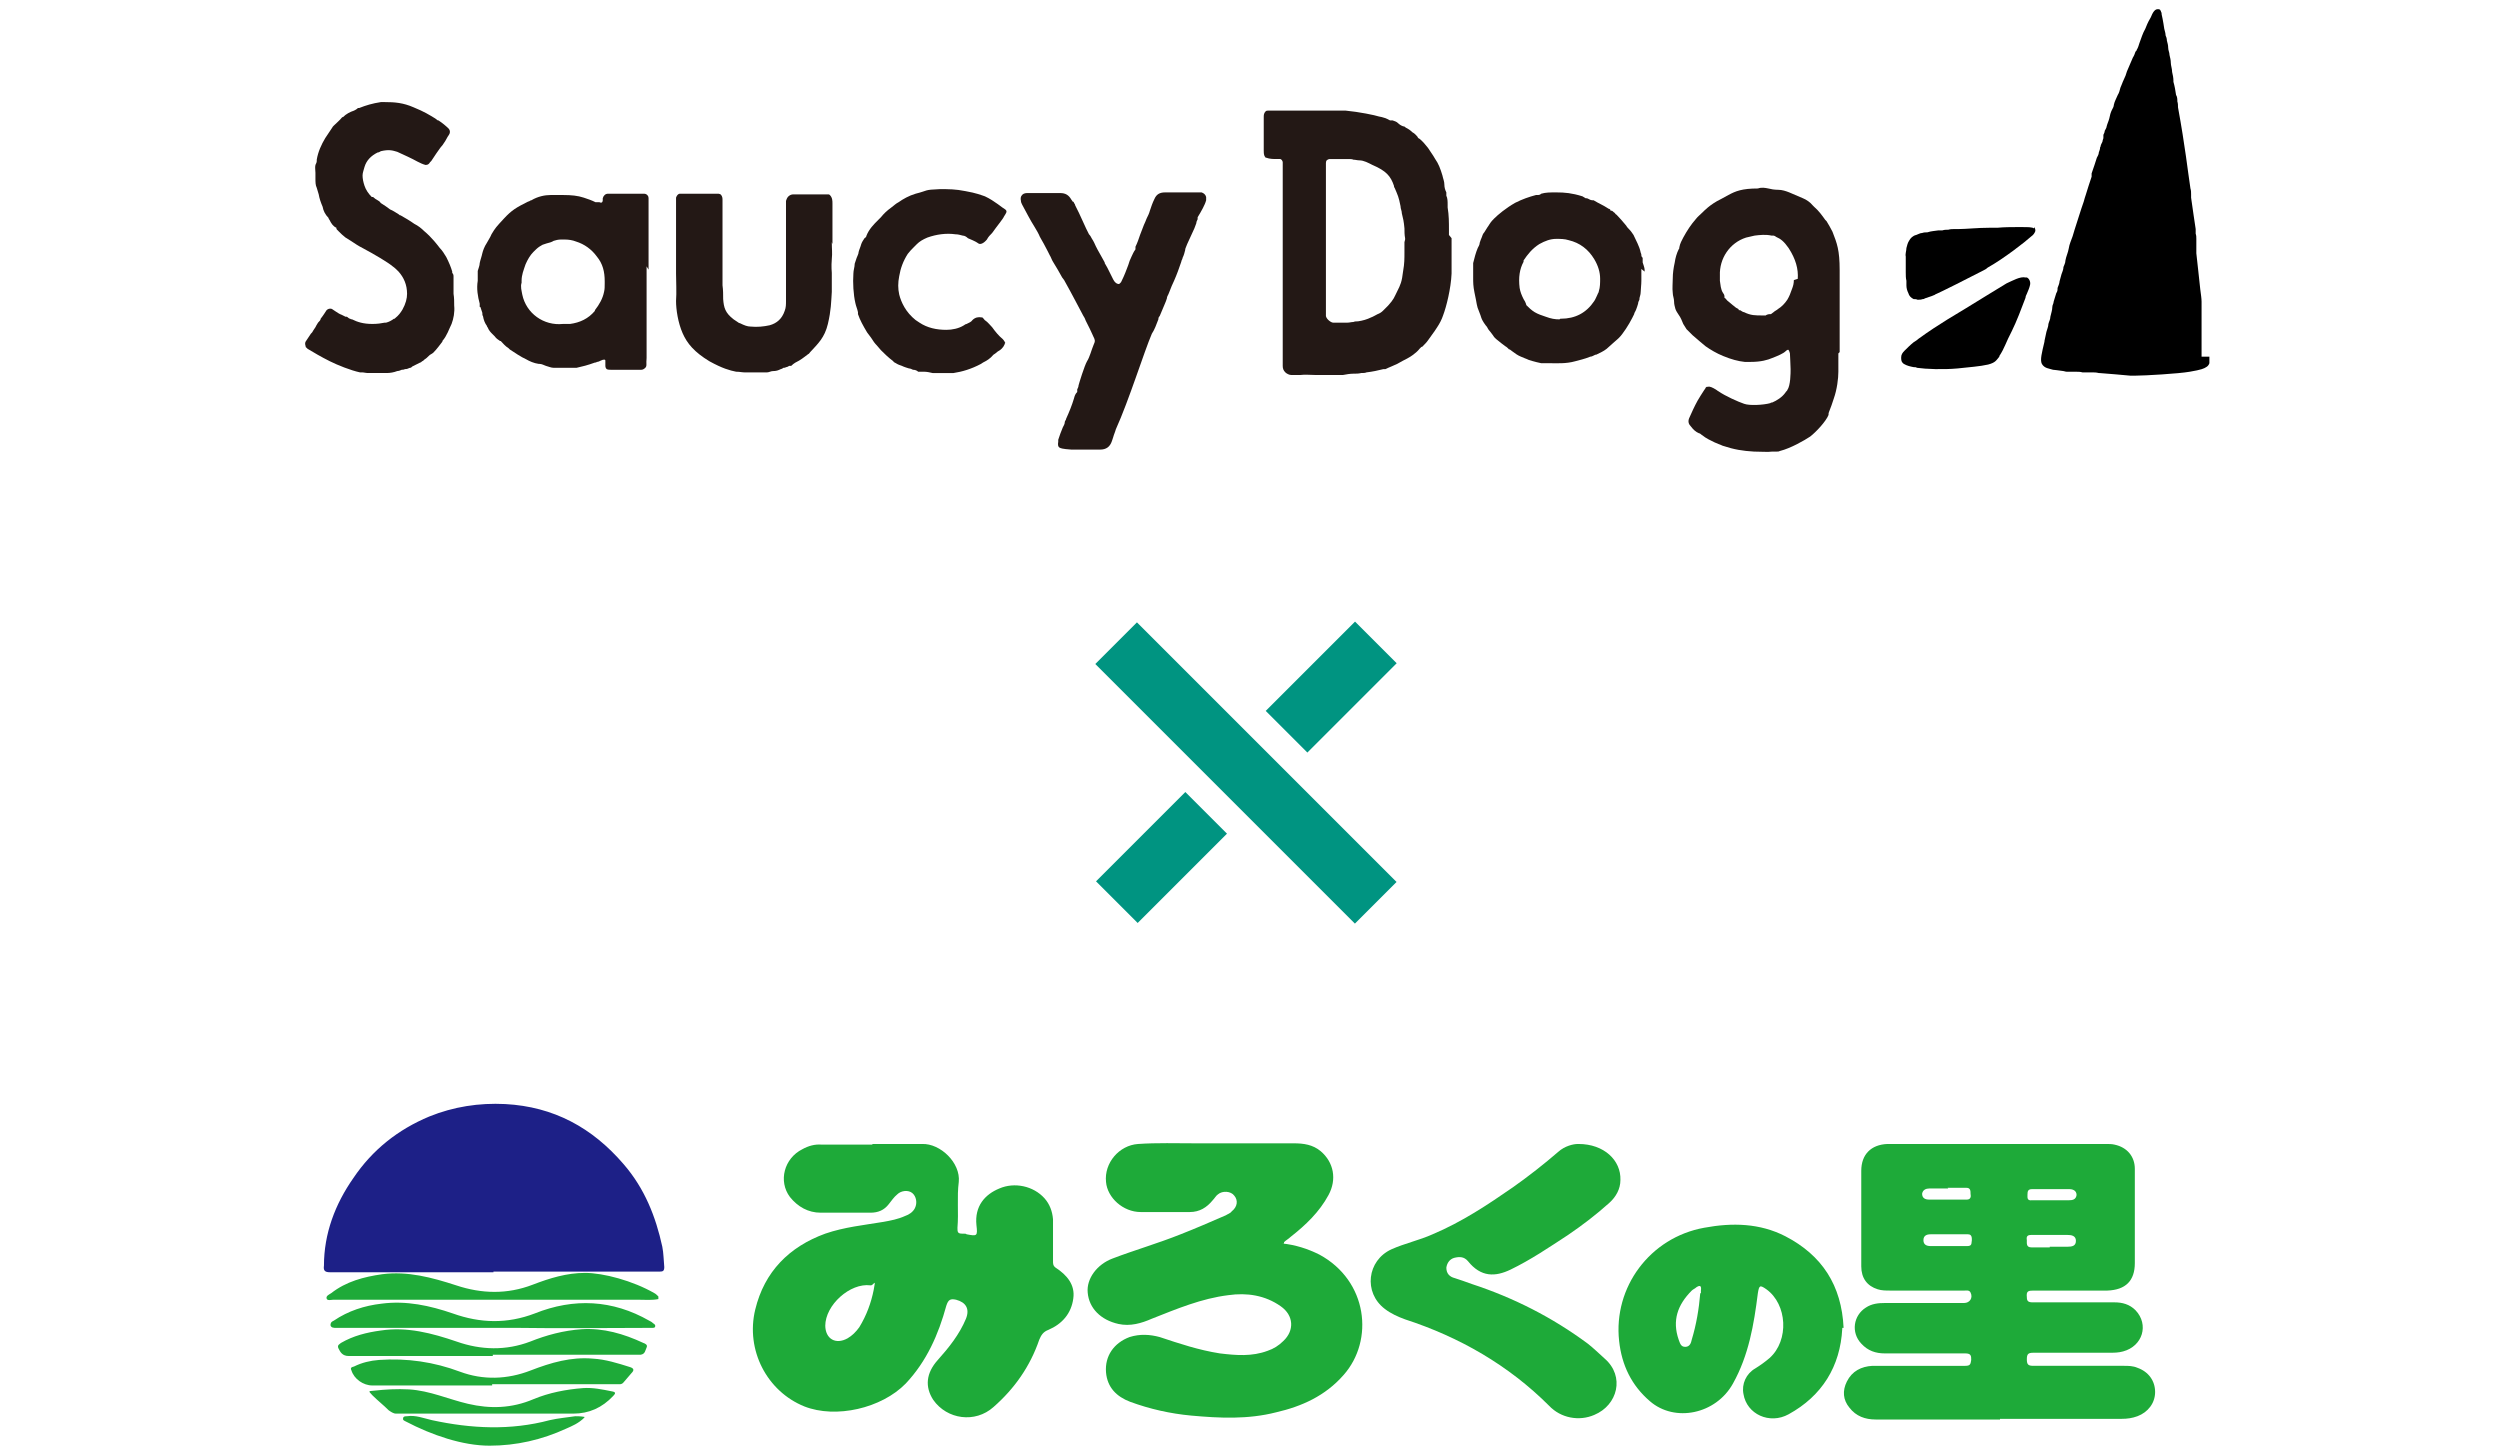 <?xml version="1.0" encoding="UTF-8"?>
<svg id="_レイヤー_1" data-name=" レイヤー 1" xmlns="http://www.w3.org/2000/svg" version="1.1" viewBox="0 0 382 222">
  <defs>
    <style>
      .cls-1 {
        fill: #000;
      }

      .cls-1, .cls-2, .cls-3, .cls-4, .cls-5 {
        stroke-width: 0px;
      }

      .cls-2 {
        fill: #009481;
      }

      .cls-3 {
        fill: #231815;
      }

      .cls-4 {
        fill: #1d2087;
      }

      .cls-4, .cls-5 {
        fill-rule: evenodd;
      }

      .cls-5 {
        fill: #1eaa39;
      }
    </style>
  </defs>
  <g>
    <path class="cls-5" d="M305.6,216.9h-19c-1.6,0-3-.5-4-1.8-1-1.2-1.1-2.6-.4-4,.8-1.6,2.2-2.3,3.9-2.4h14.2c.8,0,.8-.3.9-.9,0-.6,0-1-.9-1h-12.3c-1.4,0-2.6-.4-3.6-1.5-1.6-1.7-1.2-4.3.7-5.5.9-.6,1.9-.7,2.9-.7h12.1c.9,0,1.4-.8,1-1.6-.2-.4-.6-.3-.9-.3h-11.4c-.6,0-1.3,0-1.9-.2-1.6-.5-2.5-1.7-2.5-3.5v-14.6c0-2.5,1.5-4,4-4.1h33.4c.4,0,.9,0,1.3.1,1.9.4,3.1,1.8,3.1,3.7v14.4c0,2.7-1.4,4.1-4.2,4.2h-11.3c-.8,0-1.1.1-1,1,0,.6.2.8.9.8h12.5c1.2,0,2.3.3,3.2,1.2,2.1,2.2,1.1,5.5-1.9,6.3-.7.2-1.4.2-2.1.2h-11.6c-.8,0-1,.2-1,1s.2,1,1,1h13.8c.7,0,1.4,0,2.1.3,1.7.6,2.7,2,2.7,3.7s-1.1,3.1-2.7,3.7c-.8.3-1.6.4-2.4.4h-18.7.1,0ZM313.2,190.5h2.7c.7,0,1.3-.1,1.3-.9s-.7-.9-1.3-.9h-5.5c-.6,0-.8.2-.7.8,0,.5-.1,1.1.7,1.1h2.8ZM297.6,190.4h3c.8,0,.6-.5.7-.9,0-.4,0-.9-.6-.9h-5.7c-.6,0-1.1.2-1.1.9s.5.9,1.1.9h2.8-.2,0ZM313.3,183.4h2.8c.6,0,1.1-.1,1.2-.8,0-.7-.6-.9-1.1-.9h-5.7c-.6,0-.7.3-.7.8s-.1,1,.7.9h2.9,0ZM297.7,181.6h-2.9c-.5,0-1,.2-1.1.8,0,.7.5.9,1.1.9h5.7c.6,0,.7-.4.6-.9,0-.4,0-.9-.6-.9h-2.9,0Z"/>
    <path class="cls-5" d="M133.3,174.8h7.6c2.8-.1,5.9,2.9,5.6,5.8-.3,2.3,0,4.7-.2,7,0,.6,0,.9.7.9s.5,0,.7.1c1.6.3,1.7.3,1.5-1.4-.3-2.9,1.3-4.7,3.5-5.6,2.3-1,5.2-.4,6.9,1.5.8.9,1.2,2,1.3,3.2v6.4c0,.4,0,.7.4,1,1.7,1.1,3,2.6,2.7,4.7-.3,2.3-1.7,3.9-3.8,4.8-.8.3-1.1.8-1.4,1.5-1.4,4.1-3.8,7.5-7,10.3-2.8,2.5-7.1,1.9-9.2-1.1-1.3-2-1.1-4.1.7-6.1,1.7-1.9,3.3-3.9,4.3-6.3.6-1.5,0-2.5-1.5-2.9-.9-.2-1.2,0-1.5.9-1.2,4.4-3,8.5-6.2,11.9-3.7,3.8-10.7,5.4-15.5,3.5-5.7-2.3-9-8.6-7.5-14.8,1.4-5.8,5.2-9.6,10.7-11.6,2.9-1,5.9-1.3,8.9-1.8,1.1-.2,2.2-.4,3.3-.9.6-.2,1.2-.6,1.5-1.2.4-.8.2-1.8-.4-2.3s-1.7-.4-2.3.2c-.5.4-.9,1-1.3,1.5-.7.9-1.6,1.3-2.8,1.3h-7.6c-1.9,0-3.5-.9-4.7-2.4-1.8-2.4-.9-5.9,1.9-7.3.9-.5,1.9-.8,3-.7h7.7ZM126.1,202.5c0,2.1,1.6,3,3.4,2,.7-.4,1.3-1,1.8-1.7,1.1-1.8,1.8-3.7,2.2-5.7s0-.6-.5-.7c-3.1-.4-6.9,3-6.9,6.2h0Z"/>
    <path class="cls-5" d="M195.9,190c2,.2,3.9.8,5.7,1.7,7.4,4,8.4,13.1,3.7,18.4-2.8,3.2-6.4,4.8-10.3,5.7-4.3,1.1-8.6.9-13,.5-3.2-.3-6.3-1-9.3-2.1-2.1-.8-3.5-2.2-3.7-4.5-.2-2.5,1.2-4.5,3.6-5.4,1.6-.5,3.1-.4,4.6,0,3,1,6,2,9.2,2.5,2.5.3,4.9.5,7.3-.4.9-.3,1.7-.8,2.4-1.5,1.7-1.6,1.6-3.9-.4-5.3-2.4-1.7-5.2-2.1-8-1.7-4.1.5-7.9,2.1-11.7,3.6-1.6.7-3.3,1.2-5.1.8-2.7-.6-4.5-2.4-4.7-4.8-.2-2.1,1.4-4.3,3.8-5.2,3.4-1.3,6.9-2.3,10.4-3.7,2.3-.9,4.6-1.9,6.9-2.9.3-.2.7-.3.9-.6.9-.7,1-1.7.4-2.4-.5-.7-1.8-.8-2.5-.2-.3.2-.5.6-.8.9-.9,1.1-2,1.8-3.5,1.8h-7.5c-2.7,0-5.1-2.2-5.3-4.6-.3-2.9,2-5.6,4.9-5.8s5.9-.1,8.8-.1h15c1.5,0,2.9.2,4.1,1.2,2,1.7,2.5,4.3,1.2,6.7-1.4,2.6-3.5,4.6-5.8,6.4-.3.3-.7.5-1,.8v.2h-.3,0Z"/>
    <path class="cls-4" d="M75.4,194.4h-25c-.8,0-1-.3-.9-1,0-4.9,1.7-9.4,4.5-13.4,2.9-4.3,6.8-7.4,11.6-9.4,3.7-1.5,7.6-2.1,11.6-1.9,7.4.4,13.3,3.6,18.1,9.2,3.2,3.7,4.9,8,5.9,12.6.2,1,.2,2.1.3,3.1,0,.6-.2.7-.7.7h-25.4Z"/>
    <path class="cls-5" d="M281.5,203c-.3,5.8-3.1,10.3-8.2,13.1-2.9,1.6-6.4,0-6.9-3.1-.3-1.5.4-3.1,1.8-3.9.8-.5,1.5-1,2.2-1.6,3-2.7,2.7-8.2-.5-10.5-1-.7-1.1-.6-1.3.6-.6,4.8-1.4,9.5-3.8,13.8-2.6,4.7-8.9,6-12.7,2.7-2.8-2.4-4.3-5.5-4.7-9.2-.9-8.2,4.7-15.8,13-17.3,4.3-.8,8.5-.7,12.4,1.3,5.6,2.9,8.6,7.5,8.9,14h-.2ZM259.9,197.6v-.4c.1-.7-.1-.9-.7-.5-.2.2-.5.3-.7.5-2.2,2.2-3,4.6-2,7.5.2.5.3,1.1,1,1.1s.9-.6,1-1.1c.7-2.3,1.1-4.7,1.3-7.1h.1Z"/>
    <path class="cls-5" d="M241.2,174.8c3.9,0,6.5,2.5,6.4,5.5,0,1.4-.7,2.6-1.7,3.5-2,1.8-4.1,3.4-6.3,4.9-2.9,1.9-5.7,3.8-8.8,5.3-2.3,1.1-4.5,1.2-6.5-1.3-.6-.7-1.3-.7-2.1-.5-.7.2-1.1.8-1.2,1.5,0,.9.5,1.4,1.3,1.6.9.3,1.8.6,2.6.9,6.4,2.1,12.3,5.1,17.7,9.1.9.7,1.7,1.5,2.6,2.3,3.1,2.7,2,7.1-1.6,8.6-2.3,1-5.1.5-6.9-1.4-6.2-6.2-13.7-10.5-22-13.2-1.1-.4-2.2-.9-3.1-1.6-3.3-2.5-2.7-7.4,1-9.1,2-.9,4.3-1.4,6.3-2.3,4.5-1.9,8.4-4.5,12.3-7.2,2.4-1.7,4.7-3.5,6.9-5.4,1-.9,2.3-1.2,3-1.2h.1Z"/>
    <path class="cls-5" d="M100.6,198.5c-1,.2-2,.1-3,.1h-46.7c-.3,0-.9.2-1-.2s.4-.6.7-.8c2.3-1.8,5-2.5,7.8-2.9,3.9-.5,7.6.5,11.3,1.7,3.9,1.3,7.8,1.4,11.7-.1,2.6-1,5.2-1.8,8-1.8s7.3,1.2,10.6,3.1c.2.1.4.3.6.5,0,0,0,.4,0,.4Z"/>
    <path class="cls-5" d="M75.3,202.9h-23.9c-.4,0-.8,0-.9-.4,0-.5.3-.6.5-.7,2.2-1.5,4.7-2.3,7.3-2.6,3.8-.5,7.4.3,10.9,1.5,4.2,1.5,8.3,1.6,12.5,0,6-2.4,11.9-2.1,17.5,1.1.2.1.4.2.6.4.2.1.4.3.3.5,0,.2-.3.2-.5.2h-.6c-6.6,0-13.2.1-19.8,0h-4.1.2Z"/>
    <path class="cls-5" d="M75.3,207.2h-22c-1,0-1.3-.6-1.6-1.2-.2-.5.2-.6.4-.8,1.9-1.1,3.9-1.6,6.1-1.9,4-.6,7.8.4,11.6,1.7,3.7,1.3,7.5,1.4,11.2,0,2.5-1,5.1-1.7,7.9-1.9,3.3-.2,6.4.7,9.4,2.1.3.1.7.3.5.7s-.2,1-.9,1.1h-22.6v.2h0Z"/>
    <path class="cls-5" d="M75.2,211.7h-18.3c-1.4,0-2.8-1-3.2-2.3-.2-.4,0-.5.4-.6,1.2-.6,2.5-.9,3.8-1,4.3-.3,8.4.3,12.4,1.8,3.5,1.3,7.2,1.2,10.8-.2,3.1-1.2,6.2-2.1,9.5-1.8,1.9.1,3.8.7,5.7,1.3.6.2.6.5.2.9-.4.5-.8.9-1.2,1.4-.3.4-.7.3-1,.3h-19.1v.2h0Z"/>
    <path class="cls-5" d="M75.5,216h-15c-.4,0-.8-.3-1.1-.5-.8-.8-1.7-1.5-2.5-2.3s-.4-.6.2-.7c1.8-.2,3.6-.3,5.4-.2,3.2.2,6,1.5,9,2.2,3.4.8,6.7.7,10-.7,2.4-1,5-1.5,7.6-1.7,1.5-.1,2.9.2,4.4.5.6.1.6.3.2.7h0c-1.7,1.8-3.7,2.7-6.1,2.7h-12.1Z"/>
    <path class="cls-5" d="M89.3,216.6c-.9.9-1.9,1.3-2.8,1.7-3.7,1.7-7.6,2.6-11.7,2.6s-8.8-1.6-12.8-3.7c-.2-.1-.5-.2-.4-.5,0-.3.4-.3.6-.3,1.3-.2,2.5.3,3.8.6,6,1.3,12,1.6,18,0,1.3-.3,2.6-.4,3.9-.6.4,0,.8,0,1.4.1h0Z"/>
  </g>
  <g>
    <rect class="cls-2" x="185.9" y="90.1" width="9" height="56.1" transform="translate(-27.8 169.2) rotate(-45)"/>
    <rect class="cls-2" x="167.8" y="126.6" width="19.3" height="9" transform="translate(-40.7 163.8) rotate(-45)"/>
    <rect class="cls-2" x="193.8" y="100.5" width="19.3" height="9" transform="translate(-14.7 174.6) rotate(-45)"/>
  </g>
  <g>
    <g>
      <path class="cls-1" d="M310.8,34.9s0,0,0,0c0,0,0,0,0,0-.3-.2-.9-.2-1.8-.2-.1,0-.4,0-.7,0,0,0-.2,0-.2,0,0,0,0,0-.1,0,0,0,0,0,0,0-.7,0-1.7,0-2.8.1-.1,0-.2,0-.3,0-.3,0-.6,0-.9,0-1.8,0-3.6.2-4.7.2-.2,0-.4,0-.6,0-.3,0-.7,0-1,.1-.3,0-.6,0-.9.1-.2,0-.4,0-.6,0-.6.1-1.1.1-1.7.3-.3,0-.5,0-.8.1-.3,0-.6.2-.9.3-.5.1-.9.5-1.1.9-.2.3-.3.7-.4,1.1,0,.4-.2.9-.1,1.3,0,.3,0,.7,0,1,0,.1,0,.3,0,.4,0,.2,0,.5,0,.7,0,0,0,.2,0,.3,0,0,0,0,0,0,0,.5,0,.9.1,1.3,0,.2,0,.3,0,.5,0,0,0,0,0,0,0,0,0,.2,0,.2,0,0,0,0,0,0,0,.4.1.8.3,1.2.1.4.4.7.8.9.2,0,.4,0,.6.1.3,0,.5,0,.8-.1.1,0,.2,0,.3-.1.5-.2,1-.3,1.4-.5.1,0,.3-.2.4-.2.3-.1,5.3-2.6,7.2-3.6,0,0,0,0,0,0,.2-.1.4-.2.6-.4h0c2.5-1.4,5.7-3.9,6.7-4.8.3-.2.5-.5.6-.8,0-.2,0-.4-.2-.6Z"/>
      <path class="cls-1" d="M305.5,54.4c.8-1.2,1-2.1,1.9-3.8.7-1.4,1.5-3.5,2.1-5.1,0-.2.1-.4.2-.6.2-.5.4-.9.5-1.4.1-.5-.2-1-.5-1.1,0,0-.1,0-.2,0-.8-.2-2,.5-2.9.9-.8.5-5.1,3.1-6.2,3.8-1.1.7-4,2.3-7.3,4.7-.2.2-.4.3-.7.5-.5.4-1,.9-1.4,1.3-.3.3-.5.6-.5,1,0,.4,0,.7.4,1,.5.3,1,.4,1.5.5.2,0,.4,0,.5.1,1.4.2,4,.3,6.2.1,1.8-.2,3.4-.3,4.7-.6,1.1-.3,1.2-.6,1.7-1.2Z"/>
      <path class="cls-1" d="M336.4,54.5c0-.4,0-.8,0-1.2,0-.1,0-.2,0-.4,0-.4,0-.8,0-1.2,0-.4,0-.9,0-1.3,0,0,0,0,0,0,0-.3,0-.5,0-.8,0-.3,0-.7,0-1,0-.6,0-1.3,0-1.9,0-.2,0-.4,0-.6,0-.5-.1-1.1-.2-1.9,0,0,0,0,0,0,0,0,0,0,0,0-.2-1.7-.4-3.9-.6-5.5,0-.2,0-.4,0-.6,0-.3,0-.6,0-.9,0-.2,0-.5,0-.7,0-.3,0-.5-.1-.8,0,0,0-.1,0-.2,0-.2,0-.3,0-.5,0,0,0,0,0,0-.2-1.2-.4-2.8-.7-4.8,0-.2,0-.3,0-.5,0-.3,0-.6-.1-.9-.4-2.6-.8-6.4-1.9-12.4,0-.3,0-.6-.1-.9,0-.3,0-.7-.2-1-.1-.7-.2-1.3-.4-2,0,0,0-.1,0-.2,0-.4-.1-.9-.2-1.3,0-.5-.2-1-.2-1.4,0-.4-.1-.8-.2-1.2,0-.4-.2-.7-.2-1.1,0-.4-.1-.7-.2-1.1,0-.3-.1-.6-.2-.8,0-.3-.1-.6-.2-1,0,0,0,0,0,0,0,0-.2-1.4-.4-2.2,0-.1,0-.3-.1-.4,0,0,0,0,0,0h0c0,0,0-.2-.1-.2,0-.2-.3-.2-.4-.2-.3,0-.5.2-.7.5-.2.3-.3.7-.5,1-.3.5-.5,1-.7,1.5-.4.7-.6,1.4-.9,2.2-.1.3-.2.7-.4,1,0,.1-.1.2-.2.3-.1.3-.2.6-.4.9-.2.5-.4.9-.6,1.4-.1.2-.2.5-.3.7-.1.4-.3.9-.5,1.3-.2.4-.3.8-.5,1.2-.1.4-.2.8-.4,1.1-.2.5-.5,1-.6,1.5,0,.3-.2.6-.3.8-.2.4-.3.8-.4,1.3-.1.4-.3.8-.4,1.2,0,.2-.2.5-.3.7,0,.2-.1.4-.2.6,0,.1,0,.2,0,.4,0,0,0,0,0,0,0,.1,0,.2-.1.4,0,.3-.2.5-.3.8,0,0,0,.2-.1.3,0,.3-.1.5-.2.8,0,.3-.2.6-.3.8,0,0,0,0,0,0-.2.7-.5,1.5-.8,2.4,0,0,0,.2,0,.3,0,0,0,.2,0,.2-.3.9-.6,1.8-.9,2.8-.1.3-.2.6-.3,1-.5,1.4-.9,2.8-1.4,4.3,0,0,0,0,0,0-.1.3-.2.7-.3,1-.2.6-.5,1.2-.6,1.9-.1.6-.4,1.2-.5,1.8,0,.4-.2.7-.3,1,0,.4-.2.8-.3,1.1-.1.4-.2.7-.3,1.1,0,.3-.2.7-.3,1,0,.3,0,.5-.2.8-.1.4-.3.9-.4,1.3,0,.3-.2.5-.2.8,0,.5-.2,1-.3,1.5,0,.4-.2.7-.3,1.1,0,.4-.2.8-.3,1.2-.1.5-.2,1-.3,1.4,0,0,0,0,0,.1-.4,1.7-.7,2.8-.4,3.4.4.7,1.1.7,1.7.9.2,0,.8.1,1.6.2,0,0,0,0,0,0,.1,0,.3.1.5.1.4,0,.9,0,1.3,0,.4,0,.8,0,1.1.1.2,0,.3,0,.5,0,0,0,.1,0,.2,0,.2,0,.5,0,.8,0,.3,0,.6,0,1,.1,0,0,0,0,.1,0,1.5.1,3.5.3,4.7.4,0,0,0,0,0,0,.3,0,.5,0,.8,0,1.4,0,6.6-.3,8.3-.6,1.8-.3,2.2-.5,2.5-.7.2-.1.4-.3.5-.6,0-.3,0-.7,0-1Z"/>
    </g>
    <g>
      <path class="cls-3" d="M127.2,37.3c0-.8,0-1.2,0-1.8,0-.3,0-.6,0-.9,0-.7,0-1.5,0-2.2,0-.4,0-.9,0-1.3,0-.4,0-.9-.4-1.3,0,0-.1-.1-.2-.1s0,0,0,0c-.8,0-1.6,0-2.6,0-.2,0-.5,0-.7,0-.2,0-.4,0-.6,0-.2,0-.4,0-.5,0-.3,0-.6,0-.8,0-.3,0-.5,0-.8.2-.3.2-.4.5-.5.8,0,.2,0,.3,0,.5v.7c0,.4,0,.8,0,1.1,0,.4,0,.8,0,1.1,0,.6,0,1.2,0,1.8h0c0,4.5,0,4,0,5.3,0,1.3,0,1.9,0,2.6,0,.7,0,1.4,0,1.4h0c0,0,0,.2,0,.2,0,0,0,0,0,.1,0,.2,0,.3,0,.5,0,.5,0,1-.2,1.5-.4,1.2-1.2,1.9-2.3,2.2-.9.2-1.9.3-2.9.2-.5,0-1-.2-1.6-.5-.1,0-.3-.1-.4-.2-.2-.1-.4-.3-.6-.4-1.3-1-1.5-1.8-1.6-3.1,0-.7,0-1.4-.1-2.1v-.5c0-1,0-2,0-3.2,0-.3,0-.6,0-.9,0-.4,0-.8,0-1.1,0-.1,0-.3,0-.4,0,0,0,0,0,0,0,0,0,0,0,0,0,0,0,0,0-.1,0-1,0-2.9,0-4.3h0c0-.8,0-1.7,0-2.5h0c0-.3,0-.5-.2-.8,0,0,0,0-.1-.1,0,0-.2-.1-.3-.1-.3,0-.6,0-.9,0-1.5,0-2.9,0-4.4,0-.2,0-.4,0-.6,0-.3,0-.5.3-.6.6,0,.1,0,.3,0,.5,0,.2,0,.4,0,.7,0,.1,0,.3,0,.4,0,.2,0,.5,0,.7,0,.5,0,1.1,0,1.6,0,.5,0,1,0,1.5,0,1,0,1.7,0,2.9,0,1.7,0,2.4,0,2.7,0,.1,0,.2,0,.3,0,0,0,.2,0,.3h0c0,1.1.1,2.9,0,4.2,0,1.3.3,3.3,1,4.9.7,1.6,1.8,2.9,4.1,4.3,2,1.1,3.1,1.4,4.1,1.6h.1c.4,0,.8.1,1.2.1.7,0,1.4,0,2.2,0s.8,0,1.2,0h0c.3,0,.6-.2.9-.2.5,0,.8-.1,1.2-.3.1,0,.3-.1.4-.2.1,0,.3,0,.4-.1h0c.2,0,.3-.1.5-.2h.3c.4-.4.8-.6,1.2-.8.5-.3,1-.7,1.4-1,.1,0,.2-.2.3-.3,1.2-1.3,2.2-2.2,2.7-4.3.5-2.1.5-3.4.6-4.9,0,0,0,0,0,0,0-.3,0-.5,0-.9,0-.7,0-1.3,0-2,0,0-.1-1,0-2.1.1-1,0-1.5,0-2.6Z"/>
      <path class="cls-3" d="M69.3,44.6c0-.2,0-.4,0-.5,0-.2,0-.5,0-.7,0-.2,0-.4,0-.6,0,0,0,0,0-.1,0,0,0,0,0-.1,0-.1,0-.2,0-.3,0-.2,0-.4-.2-.6,0,0,0-.1,0-.2-.2-.7-.5-1.4-.9-2.2-.3-.5-.6-1-1-1.4,0,0,0,0,0,0-.3-.4-1.2-1.6-2.4-2.6h0c-.4-.4-.9-.8-1.5-1.1,0,0,0,0,0,0-.7-.5-1.4-.9-2.1-1.3,0,0-.2,0-.2-.1-.5-.3-.9-.6-1.4-.8,0,0,0,0,0,0-.4-.3-.8-.6-1.3-.9,0,0-.2-.1-.2-.2-.1-.1-.2-.2-.4-.3-.2-.1-.5-.3-.7-.5h-.2c-.5-.5-.9-1.1-1.1-1.7-.2-.6-.3-1.1-.3-1.6,0-.4.2-.9.3-1.3.3-1,1-1.7,2-2.2.2,0,.3-.1.5-.2,1.3-.3,1.8-.1,2.5.1,1.1.5,2.2,1,3.1,1.5.4.2.8.4,1.2.5,0,0,0,0,.1,0,.3,0,.5-.2.6-.4l.2-.2c.1-.2.3-.4.4-.6.1-.2.3-.4.4-.6.3-.4.6-.9.9-1.2.3-.4.6-.9.8-1.3l.2-.3c.2-.3.2-.6,0-.9,0,0,0,0,0,0-.5-.5-1-.9-1.6-1.3h-.1c-.1-.1-.3-.2-.4-.3-1-.6-1.6-1-3.3-1.7-1.6-.7-2.9-.8-4.4-.8-.2,0-.4,0-.6,0-1.3.2-2.3.5-3.3.9h-.2c-.2.2-.4.3-.6.4-.6.2-1.2.5-1.7,1h-.1c-.4.5-.9.9-1.3,1.3-.1.1-.2.2-.3.4-.3.5-.7,1-1,1.5-.6,1-1.1,2.1-1.3,3.3v.2c0,.2-.1.4-.2.6-.1.4,0,.8,0,1.2,0,0,0,.2,0,.3,0,.2,0,.4,0,.6,0,.5,0,1,.2,1.4.1.3.2.7.3,1,.1.6.3,1.2.6,1.9.1.6.4,1.2.9,1.7h0c0,.2.2.3.2.4.2.4.5.9,1,1.1,0,0,0,0,0,.1,0,0,0,.1.1.2.1.1.2.2.3.3.3.3.6.6,1,.9l.8.5c.6.4,1.2.8,1.8,1.1,0,0,0,0,0,0,1.7.9,3.9,2.2,4.6,2.8,0,0,0,0,0,0,.3.2.6.5.9.8.8.9,1.3,2,1.3,3.4,0,.7-.2,1.5-.7,2.4-.3.5-.6.9-1.1,1.3,0,0,0,0-.1.1,0,0,0,0,0,0,0,0,0,0-.1,0-.4.3-.8.5-1.2.6,0,0-.1,0-.2,0-.5.1-1.1.2-1.9.2-1.4,0-2.3-.3-3.1-.7,0,0,0,0,0,0,0,0-.2,0-.3-.1-.2,0-.3-.2-.5-.3,0,0,0,0,0,0h0c0,0-.1,0-.2,0-.2-.1-.4-.2-.6-.3-.3-.1-.6-.3-.9-.5-.2-.1-.4-.3-.6-.4-.3-.1-.6,0-.8.2-.2.3-.5.8-.9,1.3,0,.2-.2.4-.4.6-.2.3-.3.5-.4.7-.1.2-.3.4-.4.6,0,.1-.2.3-.3.4-.2.3-.4.6-.6.9l-.2.3c-.1.2-.1.4,0,.7,0,0,0,.2.1.2,0,0,.1.1.2.2,1,.6,2,1.2,3.4,1.9,1.2.6,3.2,1.4,4.6,1.7,0,0,0,0,0,0,0,0,.2,0,.3,0,0,0,0,0,0,0,.3,0,.6.1.9.1.1,0,.3,0,.4,0,.4,0,.8,0,1.2,0s.6,0,.9,0c.1,0,.3,0,.4,0,.5,0,1.1-.1,1.6-.3.2,0,.5-.1.7-.2.2,0,.3,0,.5-.1,0,0,0,0,.1,0,.3,0,.5-.2.7-.2.1,0,.2-.1.3-.2.4-.2.8-.4,1.2-.6.1,0,.2-.1.3-.2,0,0,0,0,0,0,0,0,0,0,0,0,.1,0,.3-.2.4-.3.2-.1.4-.3.6-.5.1-.1.2-.2.4-.3,0,0,.2-.1.3-.2h0c.6-.6,1-1.2,1.4-1.7,0,0,0,0,0,0,0,0,0,0,0-.1.7-.8,1-1.8,1.4-2.6.3-.8.5-1.8.4-2.8,0-.6,0-1.2-.1-1.8Z"/>
      <path class="cls-3" d="M183.6,29.4c-.2,0-.4,0-.5,0h-1.8c-1.1,0-2.2,0-3.3,0-.8,0-1.3.3-1.6,1-.3.6-.5,1.2-.7,1.8-.1.4-.3.8-.5,1.2l-.2.5c-.3.6-.5,1.3-.8,2-.2.6-.4,1.2-.7,1.8v.4c-.3.4-.4.7-.6,1.1-.2.4-.4.9-.5,1.3-.3.8-.6,1.6-1,2.4-.1.3-.3.4-.4.5-.4,0-.7-.3-.9-.7-.3-.6-.6-1.2-.9-1.8l-.4-.7s0,0,0-.1l-.5-.9c-.4-.7-.8-1.4-1.1-2.1-.1-.2-.2-.4-.4-.7-.1-.2-.2-.4-.4-.6-.5-.9-1.4-3.1-2.1-4.4,0-.1-.1-.3-.2-.4,0,0,0-.2-.2-.2,0,0-.1-.2-.2-.3-.4-.7-.9-1-1.7-1h0c-.6,0-1.2,0-1.7,0-.9,0-1.9,0-2.9,0,0,0-.1,0-.3,0,0,0-.1,0-.2,0-.4,0-.7.2-.8.4-.1.1-.2.4-.1.8,0,.2.1.4.2.6.6,1.1,1.2,2.3,1.9,3.4.3.5.6,1,.8,1.5.4.7.8,1.4,1.2,2.2.1.2.2.4.3.6.2.3.3.7.5,1,.5.8.9,1.5,1.4,2.4l.3.4c1.4,2.5,2.3,4.3,2.9,5.4h0c.2.3.3.5.4.8h0s0,0,0,0c.3.6.5,1,.6,1.2.3.6.5,1.1.6,1.3.2.4.3.6,0,1.2-.3.7-.6,1.9-1,2.5-.4.7-1.2,3.3-1.3,3.7,0,.2-.1.4-.2.6v.4c-.3.3-.4.6-.5,1-.3,1-.7,2-1.2,3.1,0,.2-.2.3-.2.5,0,.3-.2.6-.3.8-.3.7-.5,1.3-.7,1.9,0,0,0,.2,0,.3-.1.5,0,.8.2.9.2.1.4.2,1.8.3,0,0,0,0,0,0,.4,0,.8,0,1.2,0h.3c.1,0,.3,0,.4,0,.3,0,.6,0,1,0,.3,0,1.2,0,1.5,0,.9,0,1.5-.4,1.8-1.3l.2-.6c.1-.4.3-.8.4-1.2,2-4.4,4.3-11.8,5.5-14.6.4-.6.7-1.4,1-2.2h0c0-.3.1-.4.2-.5h0c.2-.5.5-1.2.8-1.9.1-.2.2-.5.3-.8,0-.3.2-.5.3-.8.3-.8.6-1.5.8-1.9.4-.9.8-2,1.1-2.9,0-.2.2-.4.2-.6.2-.4.3-.8.4-1.2,0-.1,0-.2.1-.4l.2-.5c.4-.8.7-1.6,1.1-2.4.1-.3.2-.5.3-.8,0-.2.1-.4.2-.6v-.3c.3-.5.6-1,.8-1.4.2-.4.4-.8.5-1.2v-.3c0,0,0-.1,0-.2-.1-.4-.4-.6-.7-.7Z"/>
      <path class="cls-3" d="M153.6,52.5c0-.2-.2-.5-.4-.7-.6-.5-1.1-1.1-1.6-1.8-.3-.3-.6-.7-1-1-.1,0-.2-.2-.3-.3l-.2-.2s0,0-.1,0c-.5-.1-1,0-1.4.4-.2.3-.5.4-.9.6-.1,0-.3.1-.4.2h0c-.8.5-1.8.7-2.7.7-1.5,0-2.9-.3-4.1-1.1-.2-.1-.4-.3-.6-.4,0,0,0,0,0,0-1.5-1.2-2.2-2.7-2.5-3.9-.2-.9-.2-1.8,0-2.8.2-1.2.6-2.3,1.3-3.4.3-.4.6-.7,1-1.1.1-.1.3-.3.4-.4.4-.4.9-.7,1.6-1,1.4-.5,2.9-.7,4.3-.5.4,0,.7.1,1.1.2,0,0,0,0,0,0,0,0,0,0,0,0,.3,0,.6.2.8.4,1.2.5,1.3.6,1.6.8.3.2.8,0,1.3-.6.2-.4.5-.7.8-1,.7-1,1.7-2.2,1.8-2.5.3-.5.6-.8.2-1.1-.4-.2-1.6-1.3-3.1-2-.6-.2-1.3-.5-3-.8-1.5-.3-2.5-.3-3.9-.3-2.5.1-1.7.2-3.7.7-1,.3-1.9.8-2.6,1.3-.4.2-.7.5-1.1.8-.7.5-1.2,1-1.6,1.5,0,0-.1.1-.2.2,0,0-.1.1-.2.2-.7.7-1.4,1.4-1.8,2.4,0,.1-.1.3-.3.4-.2.3-.4.6-.5.9-.1.4-.3.8-.4,1.2,0,.3-.2.6-.3.9-.1.3-.2.6-.3.9,0,.5-.2,1-.2,1.5-.1,1.4,0,3.2.3,4.5.1.5.3.9.4,1.4,0,.1,0,.2,0,.3.3.9.8,1.8,1.4,2.8.2.3.4.5.6.8h0c.3.5.6.9.9,1.2h0s0,0,0,0c.2.2.4.5.6.7.5.5,1.1,1.1,1.9,1.7,0,.1.2.2.4.3.3.2.6.3.9.4,0,0,0,0,0,0,0,0,0,0,0,0,.4.2.8.3,1.1.4.2,0,.4.1.6.2.3,0,.6.1.8.3.1,0,.2,0,.4,0,.2,0,.3,0,.5,0,.4,0,.9.1,1.3.2.2,0,.5,0,.7,0h.1c.2,0,.4,0,.5,0s.4,0,.6,0h.3c.3,0,.6,0,1,0,1.3-.2,2.7-.6,4.2-1.4l.3-.2c.6-.3,1.1-.6,1.6-1.2l.3-.2c.2-.2.5-.4.7-.5.4-.3.7-.7.8-1.2,0,0,0-.1,0-.2Z"/>
      <path class="cls-3" d="M99.1,41.2c0,0,0-.2,0-.2,0-.4,0-1.3,0-2.3,0-1,0-3.1,0-4.1,0-1,0-3.1,0-4,0,0,0-.2,0-.3,0-.1,0-.3-.2-.5-.2-.2-.4-.2-.6-.2h-1.8s-.2,0-.2,0c-.1,0-.3,0-.4,0-.6,0-1.1,0-1.7,0-.3,0-.5,0-.8,0-.2,0-.3,0-.5,0-.4,0-.7.3-.8.7,0,0,0,.2,0,.3,0,0,0,0,0,0,0,0,0,0,0,0,0,0,0,0,0,0,0,.2-.1.5-.5.3,0,0,0,0,0,0,0,0-.1,0-.2,0h-.4c-.6-.3-1.2-.5-1.8-.7-.9-.3-1.9-.4-3.1-.4-.7,0-1.3,0-2,0-.8,0-1.9.2-2.9.8-.2,0-.3.2-.5.2-1.8.9-2.5,1.3-3.7,2.6s-1.3,1.4-1.9,2.4c-.2.5-.5.9-.7,1.3-.4.6-.6,1.2-.7,1.6-.1.5-.3,1-.4,1.5,0,.4-.2.8-.3,1.2,0,.3,0,.6,0,.9,0,.2,0,.4,0,.6-.2,1.2,0,2.4.3,3.5v.5c.1,0,.1,0,.1,0,.1.3.2.6.3.9,0,.2,0,.4.1.5h0c.1.6.3,1.1.6,1.5,0,0,0,.1.1.2.2.5.5.8.7,1,.1.1.3.3.4.4.2.3.5.5.8.7h.1c.4.4.7.8,1.2,1.1l.2.2c.8.5,1.6,1.1,2.5,1.5.5.3,1.2.6,1.9.7h.1c.4,0,.7.2,1,.3.4.1.8.3,1.2.3.3,0,.6,0,.9,0,.4,0,.7,0,1.1,0h.2c.4,0,.9,0,1.3,0,.9-.2,1.7-.4,2.8-.8.1,0,.2,0,.3-.1.2,0,.4-.1.6-.2,0,0,0,0,0,0,.4-.2.7-.2.7,0,0,.2,0,.3,0,.5h0s0,0,0,0h0c0,0,0,.1,0,.2,0,0,0,0,0,0,0,0,0,0,0,0,0,.2,0,.4.2.6,0,0,0,0,0,0,.2.1.4.1.6.1,0,0,0,0,.1,0h4.6c.2,0,.4-.1.6-.3.3-.3.1-.6.2-1.5,0-.9,0-1.9,0-2.7,0-.8,0-2.5,0-3.4,0-.9,0-1.9,0-2.7,0-.8,0-2.1,0-2.9,0-.5,0-1.3,0-1.9,0,0,0,0,0-.1,0-.1,0-.2,0-.3,0,0,0,0,0,0ZM90.9,47.5c-1,1.2-2.3,1.8-3.8,2-.2,0-.3,0-.5,0-.2,0-.4,0-.6,0-2.9.3-5.6-1.6-6.2-4.5-.1-.6-.3-1.2-.1-1.8,0-.1,0-.2,0-.3,0-.9.3-1.6.6-2.5.3-.7.7-1.4,1.2-1.9.3-.3.6-.6.9-.8.2-.1.3-.2.5-.3l.6-.2c.4-.1.8-.2,1.1-.4.3-.1.7-.2,1.1-.2.2,0,.4,0,.5,0h.1c.6,0,1.2.1,1.7.3,1.3.4,2.4,1.2,3.2,2.3.9,1.1,1.2,2.3,1.2,3.8v.3c0,.5,0,.9-.1,1.3-.2,1-.7,1.9-1.4,2.8Z"/>
    </g>
    <g>
      <path class="cls-3" d="M251.3,41.5c0-.5,0-.5-.3-1.4,0-.1,0-.3,0-.4v-.3c-.1-.1-.2-.2-.2-.4,0,0,0,0,0,0,0-.1,0-.2-.1-.4-.2-1-.7-1.8-1.1-2.7-.2-.3-.4-.6-.7-.9-.1-.1-.3-.3-.4-.5-.5-.6-1-1.2-1.5-1.7-.1,0-.2-.2-.3-.3-.1,0-.2-.2-.4-.3h-.2c0-.2-.2-.3-.3-.3-.9-.6-1.5-.8-2.3-1.3,0,0-.1,0-.2,0-.3,0-.5-.2-.8-.3h-.2c-.2-.1-.3-.2-.5-.3-1.6-.5-2.7-.6-4-.6-1,0-1.6,0-2.3.2-.2.2-.4.2-.6.2,0,0-.1,0-.2,0-1.1.3-2,.6-3.2,1.2-1.4.8-2.6,1.8-3.2,2.4-.5.5-.6.7-.8,1,0,0-.1.2-.2.3-.2.3-.3.5-.5.8-.2.2-.3.5-.4.8h0s0,0,0,0c-.1.2-.2.5-.3.8,0,.3-.2.6-.3.8-.3.7-.5,1.5-.7,2.3,0,.7,0,1.3,0,1.7,0,.2,0,.4,0,.5,0,.8,0,1.3.2,2.3.4,1.8.3,2,.7,2.9.4.9.2,1,1,2.1.2.2.3.4.4.6.1.1.2.3.4.5.2.3.4.5.5.7h0s0,0,0,0c.1.1.2.2.3.3.6.5,1,.8,1.4,1.1.2.1.4.3.5.4,0,0,0,.1.2.1l.4.3c.4.3.8.6,1.3.8.4.2.8.3,1.2.5h0s.9.3,1.9.5c0,0,0,0,.1,0,.2,0,.4,0,.6,0h0c.2,0,.4,0,.6,0,0,0,0,0,0,0,1.1,0,2.5.1,3.9-.3,0,0,0,0,0,0h0c.7-.2,1.3-.3,2.3-.7.3,0,.5-.2.8-.3,0,0,0,0,0,0,0,0,0,0,0,0,0,0,0,0,.1,0,.6-.3,1.1-.5,1.6-.9h0c.7-.6,1.2-1.1,1.8-1.6,0,0,0,0,0,0,0,0,0,0,.1-.1.6-.6,1.5-2,2-3,.1-.2.2-.4.3-.6,0-.2.2-.4.3-.7.1-.2.2-.6.3-.9,0-.2.1-.4.2-.6,0,0,0-.1,0-.1,0-.3.2-.6.2-1.1,0-.4.1-1.1.1-1.7s0-1.1,0-1.8ZM238.3,48.8c-.7,0-1.3-.1-2.1-.4-.6-.2-1.2-.4-1.7-.7-.5-.3-.9-.7-1.3-1.1,0,0,0,0,0-.1-.1-.3-.2-.5-.4-.8-.3-.6-.5-1.1-.6-1.7-.2-1.6,0-2.9.6-4v-.2c.6-.9,1.3-1.8,2.4-2.5.9-.5,1.7-.8,2.6-.8.6,0,1.3,0,1.9.2,1.7.4,3,1.4,3.9,2.9.6,1,.9,2,.9,3,0,.6,0,1.3-.2,1.9,0,.2-.2.4-.2.5-.2.4-.3.7-.5,1-1.2,1.8-2.9,2.7-5.1,2.7s0,0-.1,0Z"/>
      <path class="cls-3" d="M281.1,53.8v-.2c0-1.5,0-3.5,0-5,0-.5,0-1,0-1.5,0-.3,0-.5,0-.8h0s0-1.9,0-5c0-3.1-.4-4.1-1.1-5.9-.3-.6-.6-1.1-.9-1.6l-.2-.2c-.5-.7-1-1.4-1.7-2,0,0-.1-.1-.2-.2-.4-.5-1-.9-1.5-1.1-.7-.3-1.4-.6-2.1-.9-.5-.2-1.1-.4-1.7-.4-.6,0-1.1-.1-1.5-.2-.5-.1-1-.2-1.6,0-2.4,0-3.4.4-4.5,1-.4.2-.7.4-1.1.6,0,0,0,0,0,0-1.7.8-2.8,2-2.8,2,0,0,0,0,0,0-.4.4-.8.7-1.1,1.1-.7.8-1.3,1.7-1.9,2.8-.2.4-.5.9-.6,1.5,0,.1,0,.2-.1.3-.3.6-.5,1.3-.6,2h0c-.2.9-.3,1.7-.3,2.4h0c0,.8-.1,1.5,0,2.3,0,.4.2.8.2,1.3,0,.4.1.7.2,1.1,0,0,0,0,0,0,.1.3.3.6.5.9.3.4.5.9.7,1.4.2.3.3.5.5.8.3.3.6.6.9.9.7.6,1.5,1.3,2,1.7.7.5,1.7,1.1,2.7,1.5,1.2.5,2.3.8,3.3.9.2,0,.4,0,.5,0h0s0,0,.1,0c0,0,.2,0,.3,0,1.6,0,2.6-.3,3.3-.6.8-.3,1.7-.7,2-1,.3-.3.5-.3.5-.2,0,0,.1.1.2.5,0,.3.1,1.8.1,2.4s0,2.5-.5,3.2c0,.1-.2.2-.3.4-.5.7-1.3,1.2-2,1.5,0,0,0,0,0,0-.1,0-.2,0-.3.1-1.1.3-3.2.4-4,.1-.9-.3-2.9-1.2-3.9-1.9,0,0-.2-.1-.3-.2h0c-.6-.4-1.1-.6-1.3-.5,0,0-.1,0-.2,0,0,0,0,0,0,0,0,0,0,0,0,0,0,0-.2.1-.2.2,0,0,0,0,0,0,0,0-.1.2-.2.3-.4.6-.7,1.1-1,1.6-.5.9-.9,1.8-1.3,2.7-.2.5-.1.9.3,1.3h0c.3.4.7.8,1.2,1,.2,0,.3.2.5.3.6.5,1.3.8,1.9,1.1.4.2.8.3,1.2.5,1.8.6,3.1.8,4.8.9,1.2,0,2.1.1,2.8,0,0,0,.1,0,.2,0,.1,0,.2,0,.3,0,0,0,.2,0,.2,0,.2,0,.3,0,.5-.1,0,0,0,0,0,0,1.6-.4,3.7-1.6,4.6-2.2.9-.7,2.4-2.3,2.8-3.3,0,0,0-.1,0-.2,0-.2.3-.7.8-2.3.5-1.4.7-3.1.7-4.1,0-.3,0-.5,0-.8,0-.2,0-.8,0-1.6,0-.1,0-.2,0-.3,0,0,0,0,0-.1,0,0,0,0,0,0ZM274.1,42.8c0,.5-.1.9-.3,1.4-.2.6-.4,1.1-.7,1.6-.4.6-.9,1.1-1.4,1.4-.2.2-.5.3-.7.5h0c-.1.1-.3.2-.4.3,0,0-.1,0-.2,0-.2,0-.5.1-.6.2,0,0,0,0,0,0-.1,0-.2,0-.3,0,0,0,0,0,0,0h0c0,0-.1,0-.2,0-1.1,0-1.8,0-2.8-.5h0c-.2,0-.4-.2-.6-.3h-.2c0,0,0-.1-.1-.2-.2-.1-.4-.2-.6-.4-.3-.2-.7-.6-1.1-.9,0,0,0,0,0,0-.1-.1-.2-.3-.4-.4,0,0,0-.1,0-.2h0c0-.2-.1-.4-.2-.5-.4-.6-.4-1.3-.5-1.9,0-.3,0-.5,0-.8-.1-2.6,1.5-5,4-5.8.4-.1.8-.2,1.3-.3.8-.1,1.7-.2,2.6,0,0,0,.2,0,.3,0,.1,0,.3.1.4.2.7.3,1.2.7,1.9,1.7,1.1,1.7,1.5,3.2,1.4,4.7Z"/>
      <path class="cls-3" d="M221.4,35.9c0-.2,0-.5,0-.8,0-1.1,0-2.2-.2-3.4,0-.1,0-.2,0-.4h0c0-.5,0-1-.2-1.4,0-.1,0-.2,0-.3v-.2c-.2-.4-.3-.8-.3-1.2,0-.5-.2-.9-.3-1.4-.3-1-.6-1.8-1.1-2.5l-.3-.5c-.3-.4-.5-.8-.8-1.2-.4-.5-.8-1-1.3-1.4,0,0,0,0,0,0-.1,0-.3-.2-.3-.3-.2-.2-.4-.5-.8-.7,0,0,0,0,0,0-.3-.3-.6-.5-1-.7h0c-.1-.1-.2-.2-.4-.2-.3-.1-.6-.3-.8-.5-.2-.2-.5-.3-.8-.4h-.4c-.5-.3-1.1-.5-1.7-.6,0,0,0,0,0,0-.6-.2-3-.7-5.1-.9-.4,0-.9,0-1.3,0-.3,0-.8,0-1.1,0-.4,0-3.9,0-4.4,0s-4.5,0-5,0c-.1,0-.3,0-.4.1,0,0,0,0,0,0-.3.3-.3.6-.3.9,0,.4,0,.7,0,1.1,0,.3,0,.7,0,1,0,1.6,0,2.7,0,3,0,.3,0,.5.1.8,0,0,.1.2.2.3,0,0,0,0,.1,0,.5.2,1.1.2,1.6.2.2,0,.4,0,.5,0,.2,0,.4.3.4.5,0,.3,0,.6,0,.9,0,1.7,0,3.4,0,5.2,0,2.4,0,4.8,0,7.1,0,1.4,0,2.7,0,4.1,0,2.7,0,5.5,0,8.2,0,.5,0,.9,0,1.4,0,.4,0,.8,0,1.2,0,.5,0,1,0,1.5,0,.5,0,1,0,1.5,0,.4.1.7.4,1,.2.2.6.4.9.4.1,0,.3,0,.4,0,.1,0,.2,0,.4,0,.2,0,.4,0,.6,0,.7-.1,1.5,0,2.3,0,.9,0,1.7,0,2.6,0,.5,0,.9,0,1.4,0,0,0,.1,0,.2,0,.5-.1,1.1-.2,1.6-.2.4,0,.8,0,1.2-.1.3,0,.6,0,.8-.1.9-.1,1.8-.3,2.6-.5h.3c.6-.3,1.2-.5,1.8-.8.3-.2.6-.3.9-.5l.4-.2c.4-.2.7-.4,1-.6.4-.3.8-.6,1.1-1,0,0,.2-.2.3-.3h.1c.4-.4.7-.7.9-1,.4-.6.9-1.2,1.4-2,.4-.6.7-1.2.9-1.8,0,0,0,0,0,0,.5-1.3,1.2-4.1,1.3-6.4h0c0-.4,0-.8,0-1.3,0-.8,0-1.6,0-2.4v-.8c0-.3,0-.6,0-.9ZM214.6,37c0,.4,0,.8,0,1.2,0,.1,0,.3,0,.4,0,.9,0,1.7-.2,2.8-.2,1.7-.4,2.1-.9,3.1-.5,1-.5,1.2-1.4,2.2-.3.3-.5.5-.8.8,0,0,0,0,0,0-.2.2-.5.4-.8.5,0,0,0,0,0,0-.4.2-.7.4-1,.5,0,0,0,0,0,0-.6.3-1.3.5-2,.6-.2,0-.5,0-.7.1-.3,0-.6.1-.9.1-.1,0-.3,0-.4,0-.4,0-.8,0-1.2,0,0,0-.1,0-.2,0-.1,0-.2,0-.4,0-.3,0-1-.5-1.1-1,0-.5,0-.9,0-1.4,0-.4,0-.9,0-1.3,0-.8,0-1.5,0-2.3,0-1.4,0-2.6,0-3.7,0-.6,0-1.2,0-1.7v-2.9c0-1.1,0-2.1,0-3.2,0-.3,0-.6,0-.9,0-.3,0-.5,0-.8,0-.6,0-1.3,0-1.9,0-.5,0-1.1,0-1.6,0-.6,0-1.2,0-1.7,0-.4.2-.5.5-.6h0c.2,0,.5,0,.7,0,.1,0,.3,0,.4,0,.4,0,.7,0,1.1,0,.3,0,.6,0,.8,0,.2,0,.5,0,.7.1.3,0,.6.1.9.1.7,0,1.4.4,2,.7,2.1.9,2.8,1.7,3.3,3.2,0,0,0,0,0,0,0,.1,0,.2.1.3.5,1.2.6,1.3.9,2.8,0,0,0,0,0,0,0,.4.2.7.2,1.1.2.8.3,1.2.4,2.3,0,0,0,0,0,0,0,.5,0,1,.1,1.5,0,0,0,0,0,0,0,0,0,.1,0,.2Z"/>
    </g>
  </g>
</svg>
